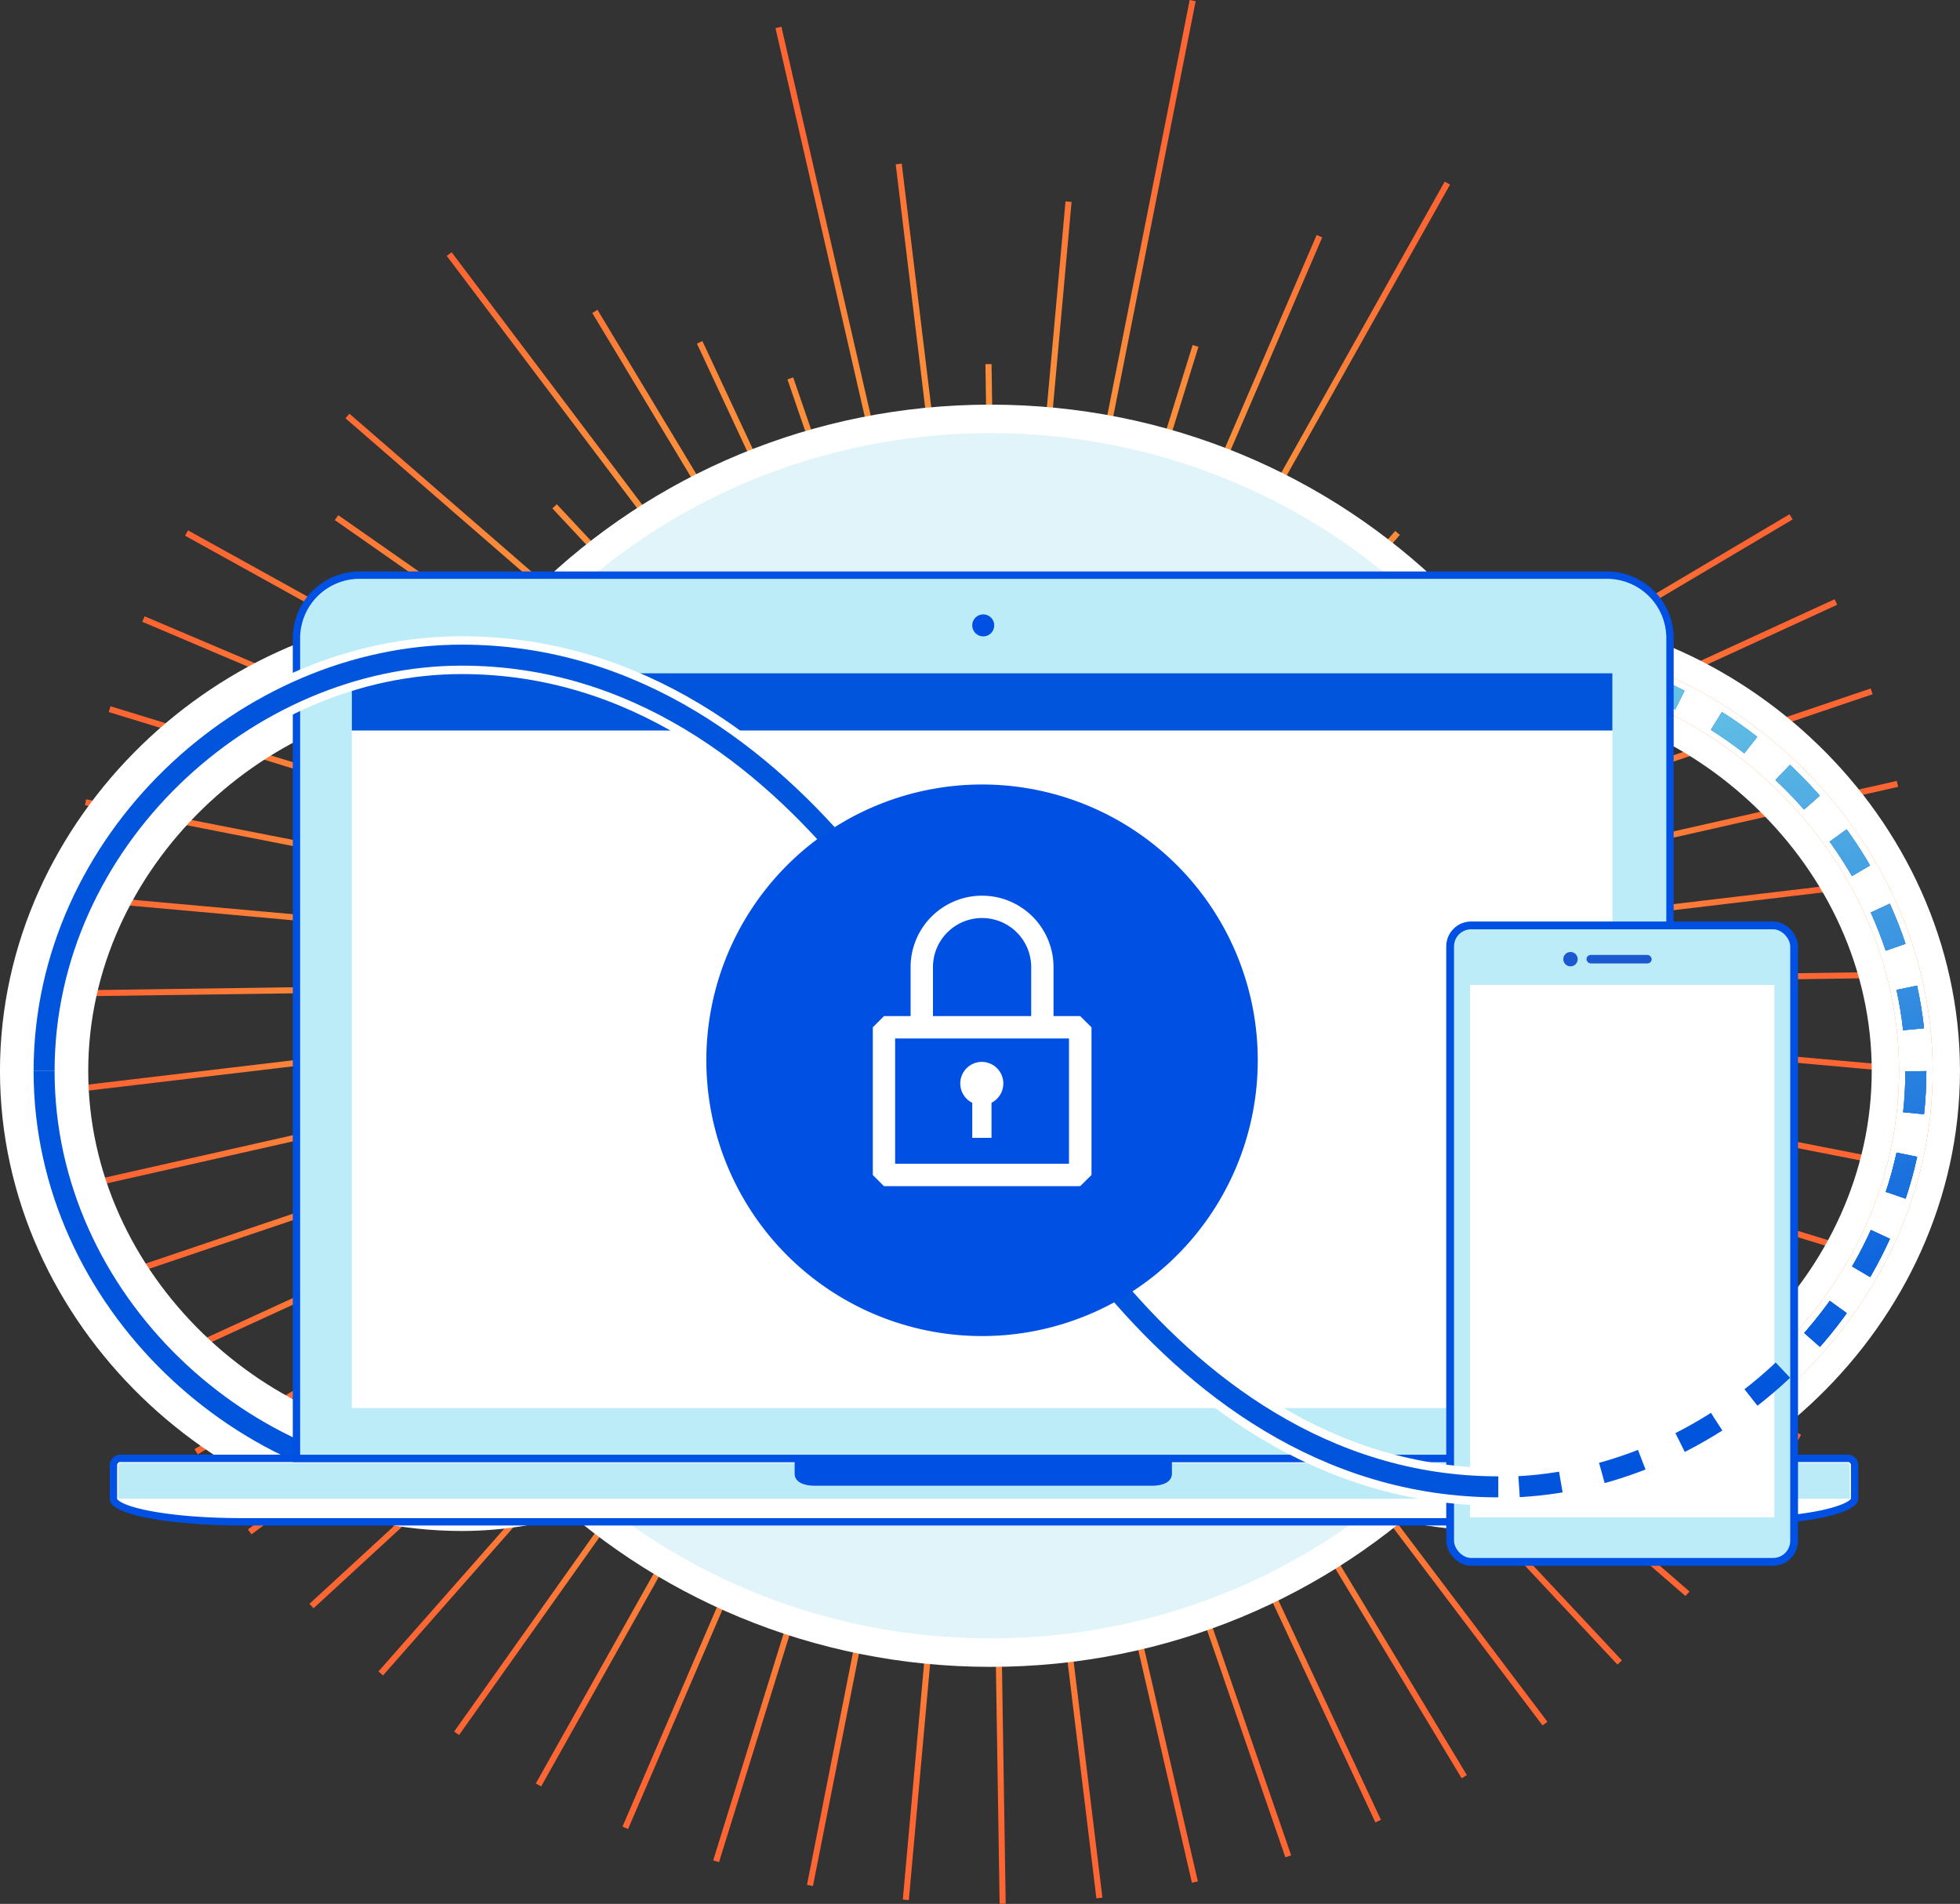 <svg id="Layer_1" data-name="Layer 1" xmlns="http://www.w3.org/2000/svg" xmlns:xlink="http://www.w3.org/1999/xlink" viewBox="0 0 400.44 388.89"><rect x="0" y="0" width="400.44" height="388.89" fill="#333333" stroke="none"/><defs><style>.cls-1,.cls-19,.cls-4,.cls-5,.cls-6,.cls-7,.cls-8,.cls-9{fill:none;}.cls-2{fill:url(#radial-gradient);}.cls-3{fill:#e1f4f9;stroke-width:5.82px;}.cls-19,.cls-3,.cls-4,.cls-5{stroke:#fff;}.cls-4{stroke-width:18.03px;}.cls-5,.cls-6{stroke-width:6.87px;}.cls-6{stroke:#f6821f;}.cls-7,.cls-8{stroke:#0055dc;}.cls-7,.cls-8,.cls-9{stroke-width:4.29px;}.cls-8,.cls-9{stroke-dasharray:8.59 8.59;}.cls-9{stroke:url(#linear-gradient);}.cls-10,.cls-13{fill:#fff;}.cls-10,.cls-12,.cls-17{stroke:#0050e4;stroke-miterlimit:10;}.cls-10,.cls-12{stroke-width:1.5px;}.cls-10,.cls-12,.cls-15{fill-rule:evenodd;}.cls-11{fill:#bbebf6;}.cls-12,.cls-17{fill:#bcecf7;}.cls-14,.cls-15{fill:#0050e4;}.cls-16{fill:#0055dc;}.cls-17{stroke-width:1.59px;}.cls-18{fill:#1b59d0;}.cls-19{stroke-width:7.73px;}.cls-20{clip-path:url(#clip-path);}</style><radialGradient id="radial-gradient" cx="-1981.37" cy="279" r="0.86" gradientTransform="matrix(224.28, 0, 0, -222.67, 444577.35, 62321.5)" gradientUnits="userSpaceOnUse"><stop offset="0.23" stop-color="#f9ab41"/><stop offset="0.45" stop-color="#faa03f"/><stop offset="0.72" stop-color="#fb8339"/><stop offset="0.91" stop-color="#fd6633"/></radialGradient><linearGradient id="linear-gradient" x1="186.32" y1="-372.99" x2="218.13" y2="-528.63" gradientTransform="matrix(1, 0, 0, -1, 94, -233.66)" gradientUnits="userSpaceOnUse"><stop offset="0" stop-color="#6ecce5"/><stop offset="1" stop-color="#0055dc"/></linearGradient><clipPath id="clip-path"><rect class="cls-1" x="306.51" y="144.95" width="91.09" height="188.41"/></clipPath></defs><path class="cls-2" d="M202.86,223l2.61,165.85-1.24,0L201.62,223ZM184.45,388l1.23.11L200.57,222.9l-1.24-.11Zm12.63-165.69L164.87,385l1.22.24L198.3,222.53Zm-2.19-.72L145.71,380l1.19.36,49.18-158.46Zm-2.1-.94L127.18,373.1l1.14.49,65.62-152.48Zm-2-1.15L109.47,364.29l1.09.6,81.33-144.82ZM189,218.12,92.79,353.68l1,.71L190,218.83Zm-1.7-1.54L77.32,341.41l.93.81L188.18,217.39Zm-1.54-1.71L63.22,327.6l.84.9,122.5-112.73ZM184.37,213,50.65,312.4l.74,1L185.11,214Zm-1.14-2L39.75,296l.64,1.06,143.47-85Zm-.93-2.09L30.64,278.54l.52,1.12,151.66-69.61Zm-.7-2.18L23.41,260.24l.4,1.17L182,207.92Zm-.47-2.24-163,36.79.28,1.2,163-36.79Zm-.22-2.27-166,19.68.14,1.22,166-19.68Zm0-2.29L13.74,202.31l0,1.23,167.18-2.35Zm.25-2.27-166.53-15-.11,1.23,166.53,15Zm.49-2.23L17.6,163.27l-.24,1.21,164.06,32.18Zm.73-2.17-159.8-49-.37,1.18,159.8,49Zm.94-2.08L29.55,125.89,29.06,127l153.79,65.3Zm1.17-2L38.42,108.34l-.61,1.08L183.89,190.3Zm1.37-2.37L69.11,105.23l-.71,1,116.76,81.62Zm1.55-1.69L71.39,84.5l-.81.93,116,100.66Zm.81-.68.91-.84L113.76,103l-.91.84Zm2.78-2.17L92.27,51.53l-1,.74L190,183.05Zm2-1.13L122.07,63.28l-1.07.64,70.94,117.89Zm2.1-.92L143.51,69.67l-1.12.52L194,180.78Zm1-.29,1.18-.4L162.06,77.1l-1.18.39Zm3.43-.86L159.65,5.47l-1.21.28,39.91,173.64ZM184.23,33.42l-1.23.14L200.61,179l1.24-.14ZM204.15,178.9,202.58,74.38l-1.25,0,1.57,104.52Zm17.14,34.36,146.08,80.88.6-1.08L221.89,212.18Zm-1.37,1.84L356.7,310.68l.72-1L220.64,214.09Zm-1.55,1.69L344.35,326l.82-.93-126-109.22Zm-1.72,1.51L330.45,340l.91-.84L217.56,217.46Zm-1.87,1.33,100.37,132.8,1-.74L215.77,218.89Zm-2,1.13,85.84,142.46,1.07-.64L213.84,220.13Zm-2.11.92L281,372.24l1.13-.52L211.8,221.16Zm-2.19.69,54.13,157,1.18-.4L209.65,222Zm-2.26.46,37.3,161.74,1.21-.28-37.3-161.73Zm-2.29.23L224,387.75l1.23-.14-20.06-164.7Zm15-181.82-1.24-.11L205.2,179l1.23.11Zm-10.26,138.4L244.28.24,243.06,0l-35.6,179.4Zm1,.36,1.18.36,34-109.52-1.19-.37Zm3.28,1.3L270.14,48.49,269,48,211.82,180.82Zm2,1.16L296.25,37.7l-1.09-.6-81.3,144.76Zm1.26.75,1,.71,45.25-63.81-1-.71ZM286,109.26l-.94-.81L218,184.65l.94.81ZM285.83,127l-.85-.9L219.6,186.26l.85.9Zm-64,62,93.46-69.49-.75-1L221.05,188Zm1.14,2,143.28-84.9-.64-1.06L222.29,190Zm.92,2.09,151.46-69.56-.53-1.13L223.33,192Zm.7,2.17,158-53.46-.4-1.17-158,53.46Zm.47,2.24,162.74-36.78-.28-1.21L224.74,196.31Zm.22,2.27L391,180.08l-.15-1.22L225.1,198.56Zm0,2.28,166.93-2.39,0-1.23-166.93,2.39Zm-.25,2.27,166.28,14.94.11-1.23L225.09,203.1Zm-.49,2.23,163.81,32.1.24-1.21-163.81-32.1Zm-.73,2.17,159.55,48.91.37-1.18L224.13,207.55Zm-.94,2.08L376.35,276l.49-1.14L223.31,209.67Z"/><path class="cls-3" d="M331,211.56c0,69.55-57.54,126-128.65,126s-128.66-56.48-128.66-126,57.55-126,128.66-126S331,142,331,211.56Z"/><path class="cls-4" d="M200.22,218.76S156.44,303.7,94.33,303.7c-44,0-85.32-38-85.32-84.94s41.34-84.94,85.32-84.94C165.74,133.82,200.22,218.76,200.22,218.76Z"/><path class="cls-4" d="M200.22,218.76S244,133.82,306.11,133.82c44,0,85.31,38,85.31,84.94s-41.34,84.94-85.31,84.94C234.69,303.7,200.22,218.76,200.22,218.76Z"/><path class="cls-5" d="M200.22,218.76S156.44,303.7,94.33,303.7c-44,0-85.32-38-85.32-84.94s41.34-84.94,85.32-84.94C165.74,133.82,200.22,218.76,200.22,218.76Z"/><path class="cls-6" d="M200.22,218.76S244,133.82,306.11,133.82c44,0,85.31,38,85.31,84.94s-41.34,84.94-85.31,84.94C234.69,303.7,200.22,218.76,200.22,218.76Z"/><path class="cls-5" d="M200.22,218.76S244,133.82,306.11,133.82c44,0,85.31,38,85.31,84.94s-41.34,84.94-85.31,84.94C234.69,303.7,200.22,218.76,200.22,218.76Z"/><path class="cls-7" d="M200.22,218.84s-43.78,84.94-105.89,84.94c-44,0-85.32-38-85.32-84.94S50.35,133.9,94.33,133.9C165.74,133.9,200.22,218.84,200.22,218.84Z"/><path class="cls-8" d="M200.22,218.84S244,133.9,306.11,133.9c44,0,85.31,38,85.31,84.94s-41.34,84.94-85.31,84.94C234.69,303.78,200.22,218.84,200.22,218.84Z"/><path class="cls-9" d="M200.22,218.84S244,133.9,306.11,133.9c44,0,85.31,38,85.31,84.94s-41.34,84.94-85.31,84.94C234.69,303.78,200.22,218.84,200.22,218.84Z"/><g id="bottom"><path id="Shape" class="cls-10" d="M352.55,310.84h-303c-15.76,0-26.37-2.41-26.37-4.71v-7a1.42,1.42,0,0,1,1.54-1.25H377.37a1.41,1.41,0,0,1,1.54,1.25v7C378.91,307.94,370.69,310.84,352.55,310.84Z"/></g><path class="cls-11" d="M24.19,299.38v6.74H377.91v-6.74a.57.57,0,0,0-.59-.56H24.78A.57.57,0,0,0,24.19,299.38Z"/><path class="cls-12" d="M328.34,117.48H73.42a12.89,12.89,0,0,0-12.85,12.74V297.89H341.19V130.22A12.87,12.87,0,0,0,328.34,117.48Z"/><rect class="cls-13" x="71.88" y="137.52" width="257.54" height="150.08"/><circle id="webcam" class="cls-14" cx="200.88" cy="127.74" r="2.25"/><path id="touchpad" class="cls-15" d="M239.43,298.51V301c0,1.9-2.23,2.47-3.91,2.47H166.35c-1.77,0-4-.57-4-2.47v-2.47Z"/><rect class="cls-16" x="71.88" y="137.52" width="257.54" height="11.69"/><rect class="cls-17" x="296.27" y="189.02" width="70.28" height="130" rx="4.29"/><rect class="cls-13" x="300.32" y="201.19" width="62.19" height="108.74"/><rect class="cls-18" x="324.13" y="195.05" width="13.31" height="1.74" rx="0.87"/><circle class="cls-18" cx="320.86" cy="195.92" r="1.47"/><path class="cls-19" d="M200.22,218.76s-34.48-84.94-105.89-84.94c-44,0-85.32,38-85.32,84.94"/><path class="cls-19" d="M200.22,218.76s34.47,84.94,105.89,84.94"/><path class="cls-7" d="M200.22,218.76s-34.48-84.94-105.89-84.94c-44,0-85.32,38-85.32,84.94"/><path class="cls-7" d="M200.22,218.76s34.47,84.94,105.89,84.94"/><g class="cls-20"><path class="cls-9" d="M200.22,218.84S244,133.9,306.11,133.9c44,0,85.31,38,85.31,84.94s-41.34,84.94-85.31,84.94C234.69,303.78,200.22,218.84,200.22,218.84Z"/></g><path class="cls-14" d="M200.64,272.9a56.33,56.33,0,1,0-56.33-56.32A56.32,56.32,0,0,0,200.64,272.9Z"/><path class="cls-13" d="M220.69,207.55h-5.45v-10a14.6,14.6,0,0,0-29.2,0v10H180.6l-2.28,2.29V240l2.28,2.28h40.09L223,240V209.84Zm-30.08-10a10,10,0,0,1,20.07,0v10H190.61Zm27.79,40.15H182.88V212.12H218.4Z"/><path class="cls-13" d="M200.64,216.9a4.41,4.41,0,0,0-2,8.36v7.16h3.93v-7.16a4.5,4.5,0,0,0,2-2.08,4.41,4.41,0,0,0-4-6.28Z"/></svg>